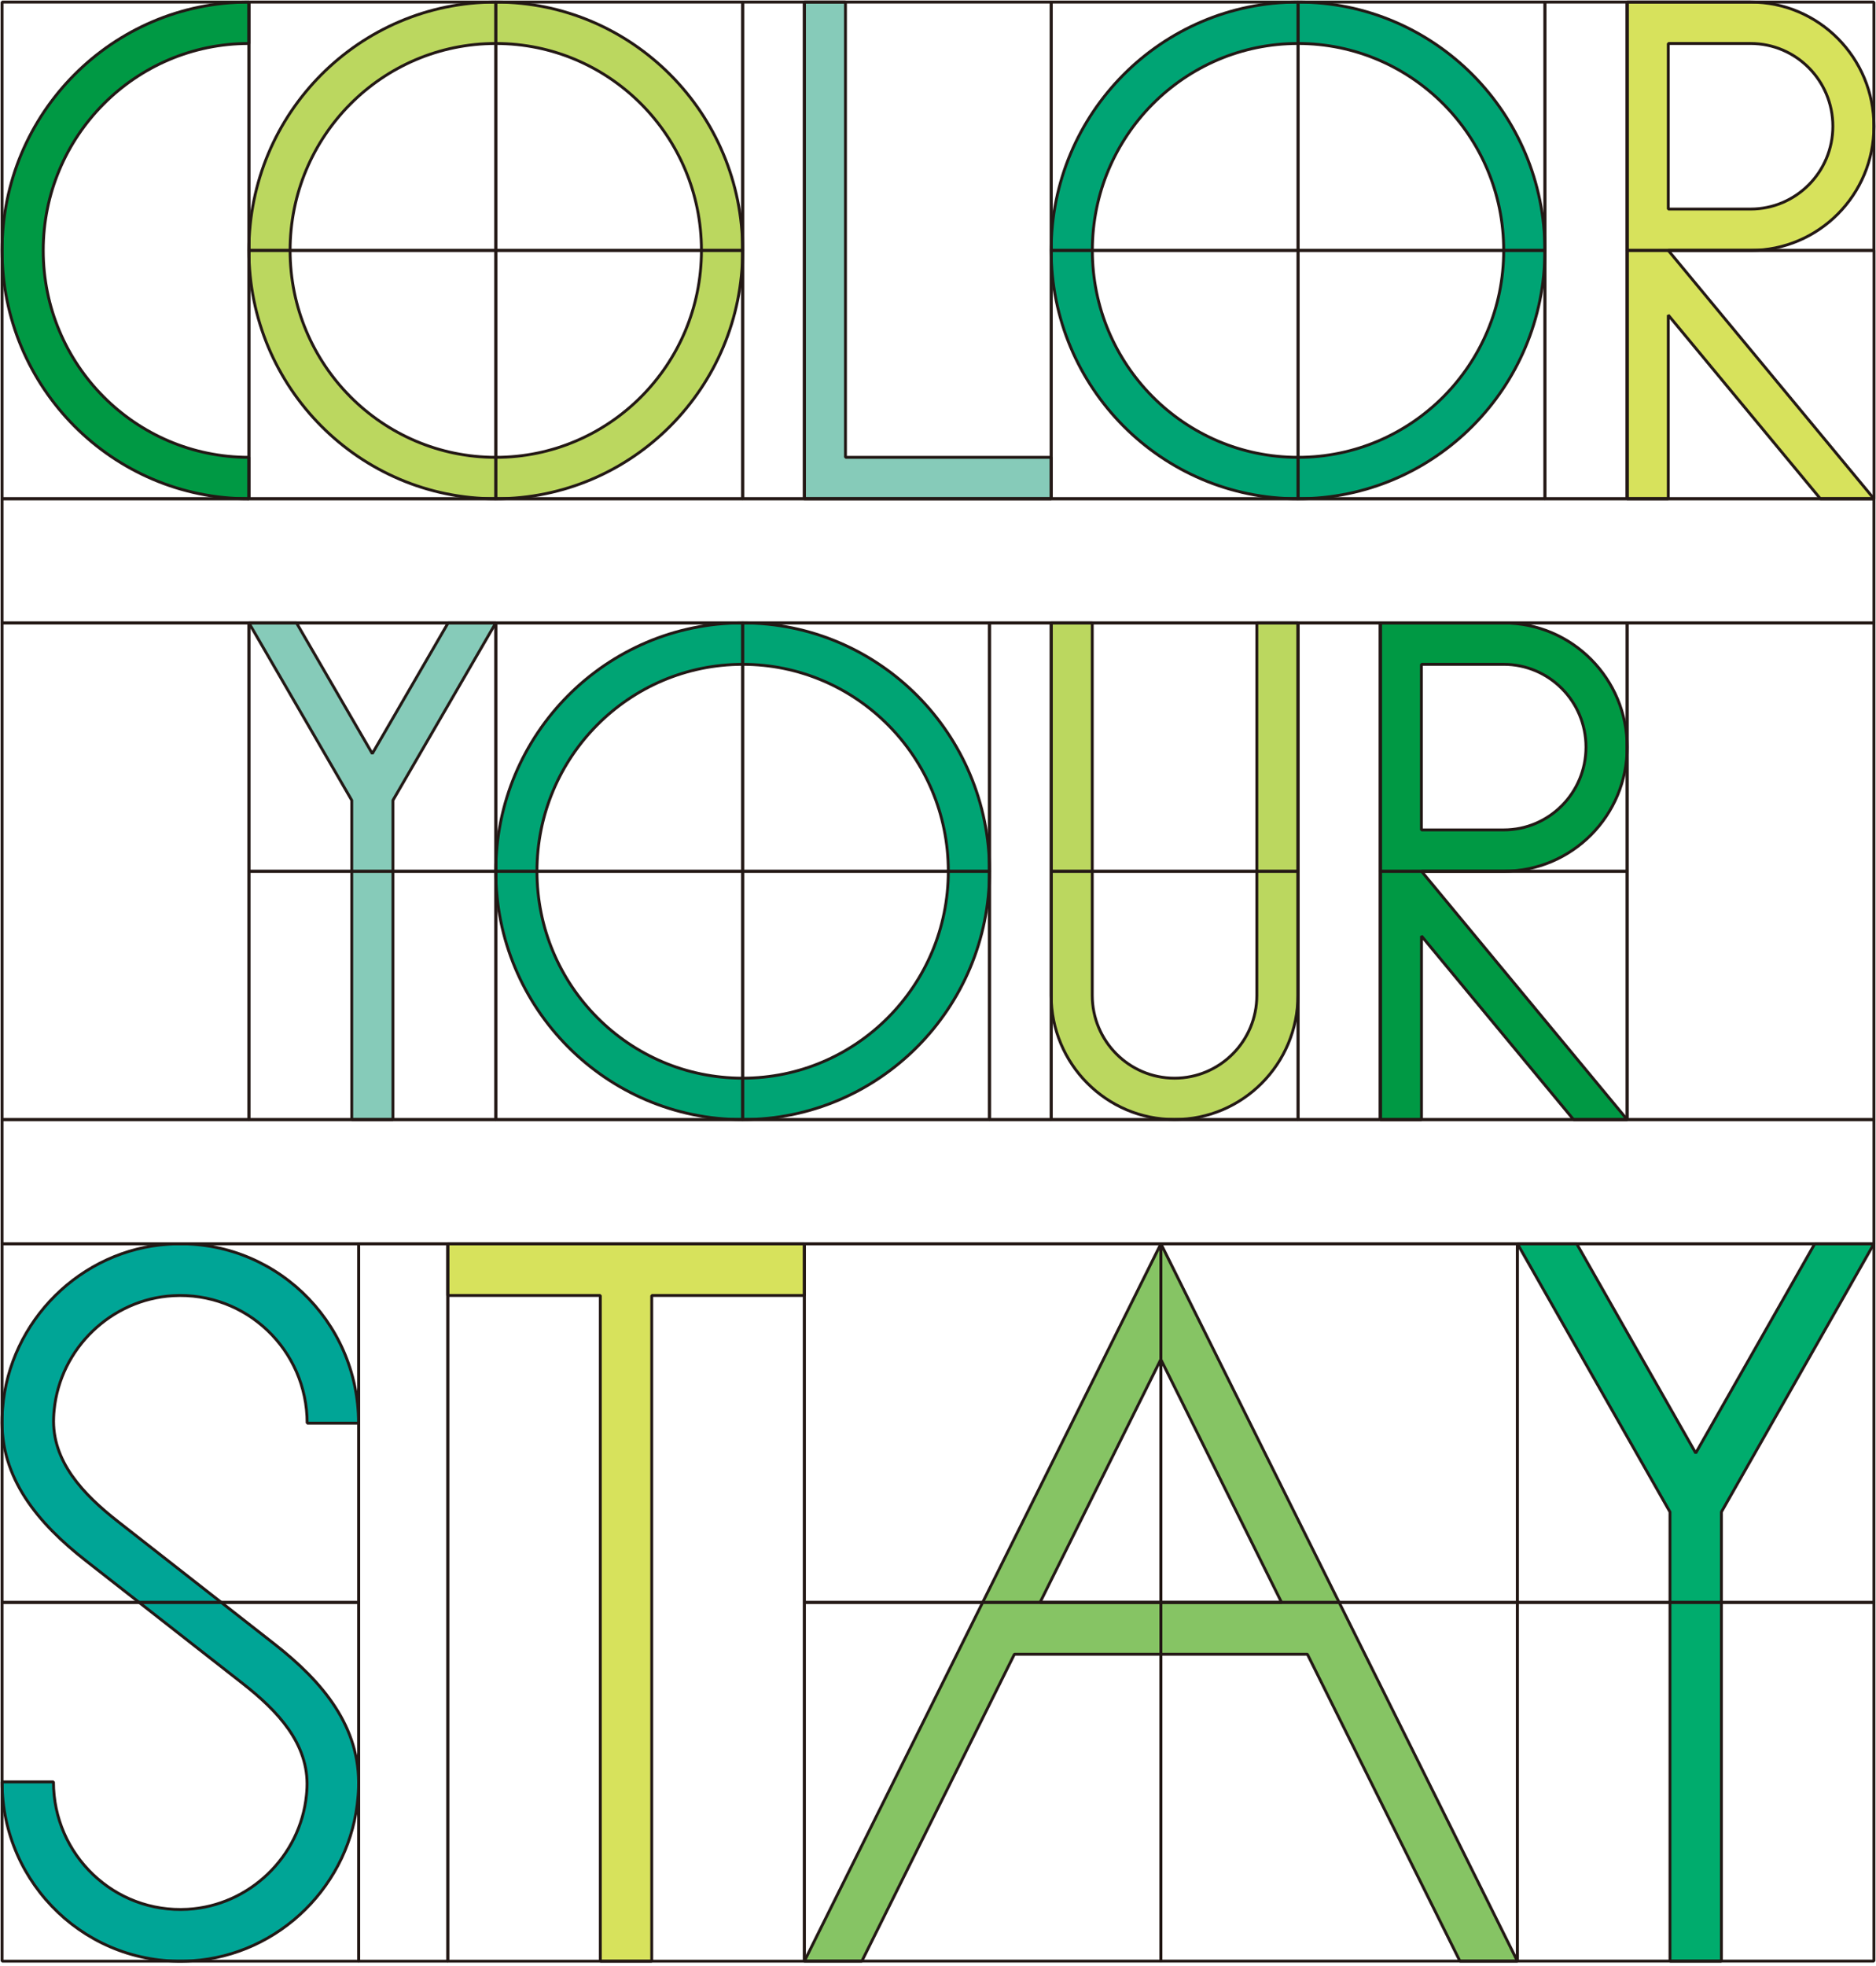 <svg width="314" height="329" viewBox="0 0 314 329" fill="none" xmlns="http://www.w3.org/2000/svg">
<g clip-path="url(#clip0_498_3818)">
<path d="M82.982 0.344C60.16 0.344 41.662 18.947 41.662 41.898C41.662 64.85 60.16 83.452 82.982 83.452C105.804 83.452 124.301 64.85 124.301 41.898C124.301 18.947 105.789 0.344 82.982 0.344ZM82.982 76.52C63.97 76.52 48.556 61.018 48.556 41.898C48.556 22.779 63.956 7.277 82.982 7.277C102.007 7.277 117.407 22.779 117.407 41.898C117.407 61.018 101.993 76.52 82.982 76.52Z" fill="#BBD75F" stroke="#231815" stroke-width="0.48" stroke-linejoin="bevel"/>
<path d="M124.301 104.222C101.479 104.222 82.982 122.825 82.982 145.776C82.982 168.728 101.479 187.33 124.301 187.33C147.123 187.33 165.621 168.728 165.621 145.776C165.621 122.825 147.123 104.222 124.301 104.222ZM124.301 180.397C105.29 180.397 89.875 164.895 89.875 145.776C89.875 126.657 105.29 111.155 124.301 111.155C143.313 111.155 158.727 126.657 158.727 145.776C158.727 164.895 143.313 180.397 124.301 180.397Z" fill="#00A474" stroke="#231815" stroke-width="0.48" stroke-linejoin="bevel"/>
<path d="M217.259 0.344C194.437 0.344 175.94 18.947 175.94 41.898C175.94 64.85 194.437 83.452 217.259 83.452C240.082 83.452 258.579 64.85 258.579 41.898C258.579 18.947 240.082 0.344 217.259 0.344ZM217.259 76.52C198.248 76.52 182.834 61.018 182.834 41.898C182.834 22.779 198.248 7.277 217.259 7.277C236.271 7.277 251.685 22.779 251.685 41.898C251.685 61.018 236.271 76.52 217.259 76.52Z" fill="#00A474" stroke="#231815" stroke-width="0.48" stroke-linejoin="bevel"/>
<path d="M41.662 76.52C22.65 76.52 7.236 61.018 7.236 41.898C7.236 22.779 22.65 7.277 41.662 7.277V0.344C18.84 0.344 0.342 18.947 0.342 41.898C0.342 64.85 18.84 83.452 41.662 83.452V76.534V76.52Z" fill="#009944" stroke="#231815" stroke-width="0.48" stroke-linejoin="bevel"/>
<path d="M141.514 76.52V34.966V0.344H134.62V41.898V83.452H175.94V76.52H141.514Z" fill="#86CBB9" stroke="#231815" stroke-width="0.48" stroke-linejoin="bevel"/>
<path d="M313.657 83.452L279.232 41.898H293.005C304.409 41.898 313.657 32.597 313.657 21.129C313.657 9.66 304.409 0.344 293.005 0.344H272.352V83.452H279.232V52.721L304.694 83.452H313.657ZM279.232 7.277H293.005C300.612 7.277 306.778 13.478 306.778 21.129C306.778 28.779 300.612 34.98 293.005 34.98H279.232V7.277Z" fill="#D7E25C" stroke="#231815" stroke-width="0.48" stroke-linejoin="bevel"/>
<path d="M272.352 187.33L237.926 145.776H251.699C263.103 145.776 272.352 136.475 272.352 125.006C272.352 113.538 263.103 104.237 251.699 104.237H231.047V187.345H237.926V156.613L263.389 187.345H272.352V187.33ZM237.912 111.155H251.685C259.292 111.155 265.458 117.356 265.458 125.006C265.458 132.657 259.292 138.858 251.685 138.858H237.912V111.155Z" fill="#009944" stroke="#231815" stroke-width="0.48" stroke-linejoin="bevel"/>
<path d="M82.982 104.222H75.003L62.315 126.097L49.626 104.222H41.662L58.875 133.906V187.33H65.769V133.906L82.982 104.222Z" fill="#86CBB9" stroke="#231815" stroke-width="0.48" stroke-linejoin="bevel"/>
<path d="M210.366 104.222V166.546C210.366 174.197 204.2 180.397 196.593 180.397C188.985 180.397 182.819 174.197 182.819 166.546V104.222H175.94V166.546C175.94 178.015 185.189 187.316 196.593 187.316C207.996 187.316 217.245 178.015 217.245 166.546V104.222H210.366Z" fill="#BBD75F" stroke="#231815" stroke-width="0.48" stroke-linejoin="bevel"/>
<path d="M8.978 237.123C8.992 236.736 9.02 236.334 9.063 235.932C10.077 225.597 18.64 217.387 28.945 216.798C41.234 216.095 51.41 225.913 51.41 238.114H60.017C60.017 220.889 45.587 207.052 28.232 208.172C13.573 209.105 1.584 220.961 0.428 235.688C0.385 236.176 0.357 236.664 0.343 237.138C0.014 247.343 6.366 254.864 14.373 261.137L40.62 281.677C46.415 286.213 51.71 291.739 51.382 299.131C51.368 299.519 51.339 299.921 51.296 300.323C50.283 310.657 41.719 318.867 31.414 319.456C19.125 320.159 8.949 310.341 8.949 298.141H0.343C0.343 315.365 14.772 329.202 32.128 328.083C46.786 327.15 58.775 315.293 59.931 300.567C59.974 300.078 60.003 299.59 60.017 299.117C60.345 288.911 53.994 281.39 45.987 275.117L19.739 254.577C13.944 250.042 8.649 244.515 8.978 237.123Z" fill="#00A596" stroke="#231815" stroke-width="0.48" stroke-linejoin="bevel"/>
<path d="M134.62 208.1H74.946V216.755H100.48V328.14H109.086V216.755H134.62V208.1Z" fill="#D7E25C" stroke="#231815" stroke-width="0.48" stroke-linejoin="bevel"/>
<path d="M244.363 328.14H253.983L194.309 208.1L134.635 328.14H144.254L169.788 276.782H218.829L244.363 328.14ZM174.084 268.113L194.295 227.449L214.505 268.113H174.07H174.084Z" fill="#86C464" stroke="#231815" stroke-width="0.48" stroke-linejoin="bevel"/>
<path d="M313.657 208.1H303.752L283.827 243.123L263.903 208.1H253.983L279.517 252.984V328.14H288.124V252.984L313.657 208.1Z" fill="#00AC6D" stroke="#231815" stroke-width="0.48" stroke-linejoin="bevel"/>
<path d="M313.658 187.33H0.343V208.1H313.658V187.33Z" stroke="#231815" stroke-width="0.48" stroke-linejoin="bevel"/>
<path d="M313.658 83.452H0.343V104.222H313.658V83.452Z" stroke="#231815" stroke-width="0.48" stroke-linejoin="bevel"/>
<path d="M0.342 0.344V41.898V83.452H41.662V41.898V0.344H0.342Z" stroke="#231815" stroke-width="0.48" stroke-linejoin="bevel"/>
<path d="M0.343 104.222V145.776V187.33H41.662V145.776V104.222H0.343Z" stroke="#231815" stroke-width="0.48" stroke-linejoin="bevel"/>
<path d="M272.352 104.222V145.776V187.33H313.657V145.776V104.222H272.352Z" stroke="#231815" stroke-width="0.48" stroke-linejoin="bevel"/>
<path d="M134.62 0.344V41.898V83.452H175.94V41.898V0.344H134.62Z" stroke="#231815" stroke-width="0.48" stroke-linejoin="bevel"/>
<path d="M82.982 0.344H41.662V41.898H82.982V0.344Z" stroke="#231815" stroke-width="0.48" stroke-linejoin="bevel"/>
<path d="M82.982 41.898H41.662V83.452H82.982V41.898Z" stroke="#231815" stroke-width="0.48" stroke-linejoin="bevel"/>
<path d="M124.301 0.344H82.982V41.898H124.301V0.344Z" stroke="#231815" stroke-width="0.48" stroke-linejoin="bevel"/>
<path d="M124.301 41.898H82.982V83.452H124.301V41.898Z" stroke="#231815" stroke-width="0.48" stroke-linejoin="bevel"/>
<path d="M124.301 0.344V41.898V83.452H134.62V0.344H124.301Z" stroke="#231815" stroke-width="0.48" stroke-linejoin="bevel"/>
<path d="M165.606 104.222V145.776V187.33H175.94V104.222H165.606Z" stroke="#231815" stroke-width="0.48" stroke-linejoin="bevel"/>
<path d="M258.579 0.344V41.898V83.452H272.352V0.344H258.579Z" stroke="#231815" stroke-width="0.48" stroke-linejoin="bevel"/>
<path d="M293.005 0.344H272.352V21.129V41.898H293.005H313.657V21.129V0.344H293.005Z" stroke="#231815" stroke-width="0.48" stroke-linejoin="bevel"/>
<path d="M313.672 41.898H272.352V83.452H313.672V41.898Z" stroke="#231815" stroke-width="0.48" stroke-linejoin="bevel"/>
<path d="M217.26 104.222V145.776V187.33H231.033V104.222H217.26Z" stroke="#231815" stroke-width="0.48" stroke-linejoin="bevel"/>
<path d="M74.946 208.1V268.113V328.14H134.62V268.113V208.1H74.946Z" stroke="#231815" stroke-width="0.48" stroke-linejoin="bevel"/>
<path d="M60.031 208.1V268.113V328.14H74.946V208.1H60.031Z" stroke="#231815" stroke-width="0.48" stroke-linejoin="bevel"/>
<path d="M194.295 208.1H134.62V268.113H194.295V208.1Z" stroke="#231815" stroke-width="0.48" stroke-linejoin="bevel"/>
<path d="M194.295 268.113H134.62V328.126H194.295V268.113Z" stroke="#231815" stroke-width="0.48" stroke-linejoin="bevel"/>
<path d="M30.187 268.113H0.343V298.126V328.14H30.187H60.031V298.126V268.113H30.187Z" stroke="#231815" stroke-width="0.48" stroke-linejoin="bevel"/>
<path d="M60.031 208.1H30.187H0.343V238.114V268.113H30.187H60.031V238.114V208.1Z" stroke="#231815" stroke-width="0.48" stroke-linejoin="bevel"/>
<path d="M253.983 208.1H194.309V268.113H253.983V208.1Z" stroke="#231815" stroke-width="0.48" stroke-linejoin="bevel"/>
<path d="M253.983 268.113H194.309V328.126H253.983V268.113Z" stroke="#231815" stroke-width="0.48" stroke-linejoin="bevel"/>
<path d="M313.657 208.1H253.983V268.113H313.657V208.1Z" stroke="#231815" stroke-width="0.48" stroke-linejoin="bevel"/>
<path d="M313.657 268.113H253.983V328.126H313.657V268.113Z" stroke="#231815" stroke-width="0.48" stroke-linejoin="bevel"/>
<path d="M124.301 104.222H82.982V145.776H124.301V104.222Z" stroke="#231815" stroke-width="0.48" stroke-linejoin="bevel"/>
<path d="M124.301 145.776H82.982V187.33H124.301V145.776Z" stroke="#231815" stroke-width="0.48" stroke-linejoin="bevel"/>
<path d="M82.982 104.222H41.662V145.776H82.982V104.222Z" stroke="#231815" stroke-width="0.48" stroke-linejoin="bevel"/>
<path d="M82.982 145.776H41.662V187.33H82.982V145.776Z" stroke="#231815" stroke-width="0.48" stroke-linejoin="bevel"/>
<path d="M165.621 104.222H124.301V145.776H165.621V104.222Z" stroke="#231815" stroke-width="0.48" stroke-linejoin="bevel"/>
<path d="M165.621 145.776H124.301V187.33H165.621V145.776Z" stroke="#231815" stroke-width="0.48" stroke-linejoin="bevel"/>
<path d="M217.259 104.222H175.94V145.776H217.259V104.222Z" stroke="#231815" stroke-width="0.48" stroke-linejoin="bevel"/>
<path d="M217.259 145.776H175.94V187.33H217.259V145.776Z" stroke="#231815" stroke-width="0.48" stroke-linejoin="bevel"/>
<path d="M217.259 0.344H175.94V41.898H217.259V0.344Z" stroke="#231815" stroke-width="0.48" stroke-linejoin="bevel"/>
<path d="M217.259 41.898H175.94V83.452H217.259V41.898Z" stroke="#231815" stroke-width="0.48" stroke-linejoin="bevel"/>
<path d="M258.579 0.344H217.26V41.898H258.579V0.344Z" stroke="#231815" stroke-width="0.48" stroke-linejoin="bevel"/>
<path d="M258.579 41.898H217.26V83.452H258.579V41.898Z" stroke="#231815" stroke-width="0.48" stroke-linejoin="bevel"/>
<path d="M251.685 104.222H231.033V125.006V145.776H251.685H272.352V125.006V104.222H251.685Z" stroke="#231815" stroke-width="0.48" stroke-linejoin="bevel"/>
<path d="M272.352 145.776H231.033V187.33H272.352V145.776Z" stroke="#231815" stroke-width="0.48" stroke-linejoin="bevel"/>
</g>
<defs>
<clipPath id="clip0_498_3818">
<rect width="314" height="329" fill="white"/>
</clipPath>
</defs>
</svg>
